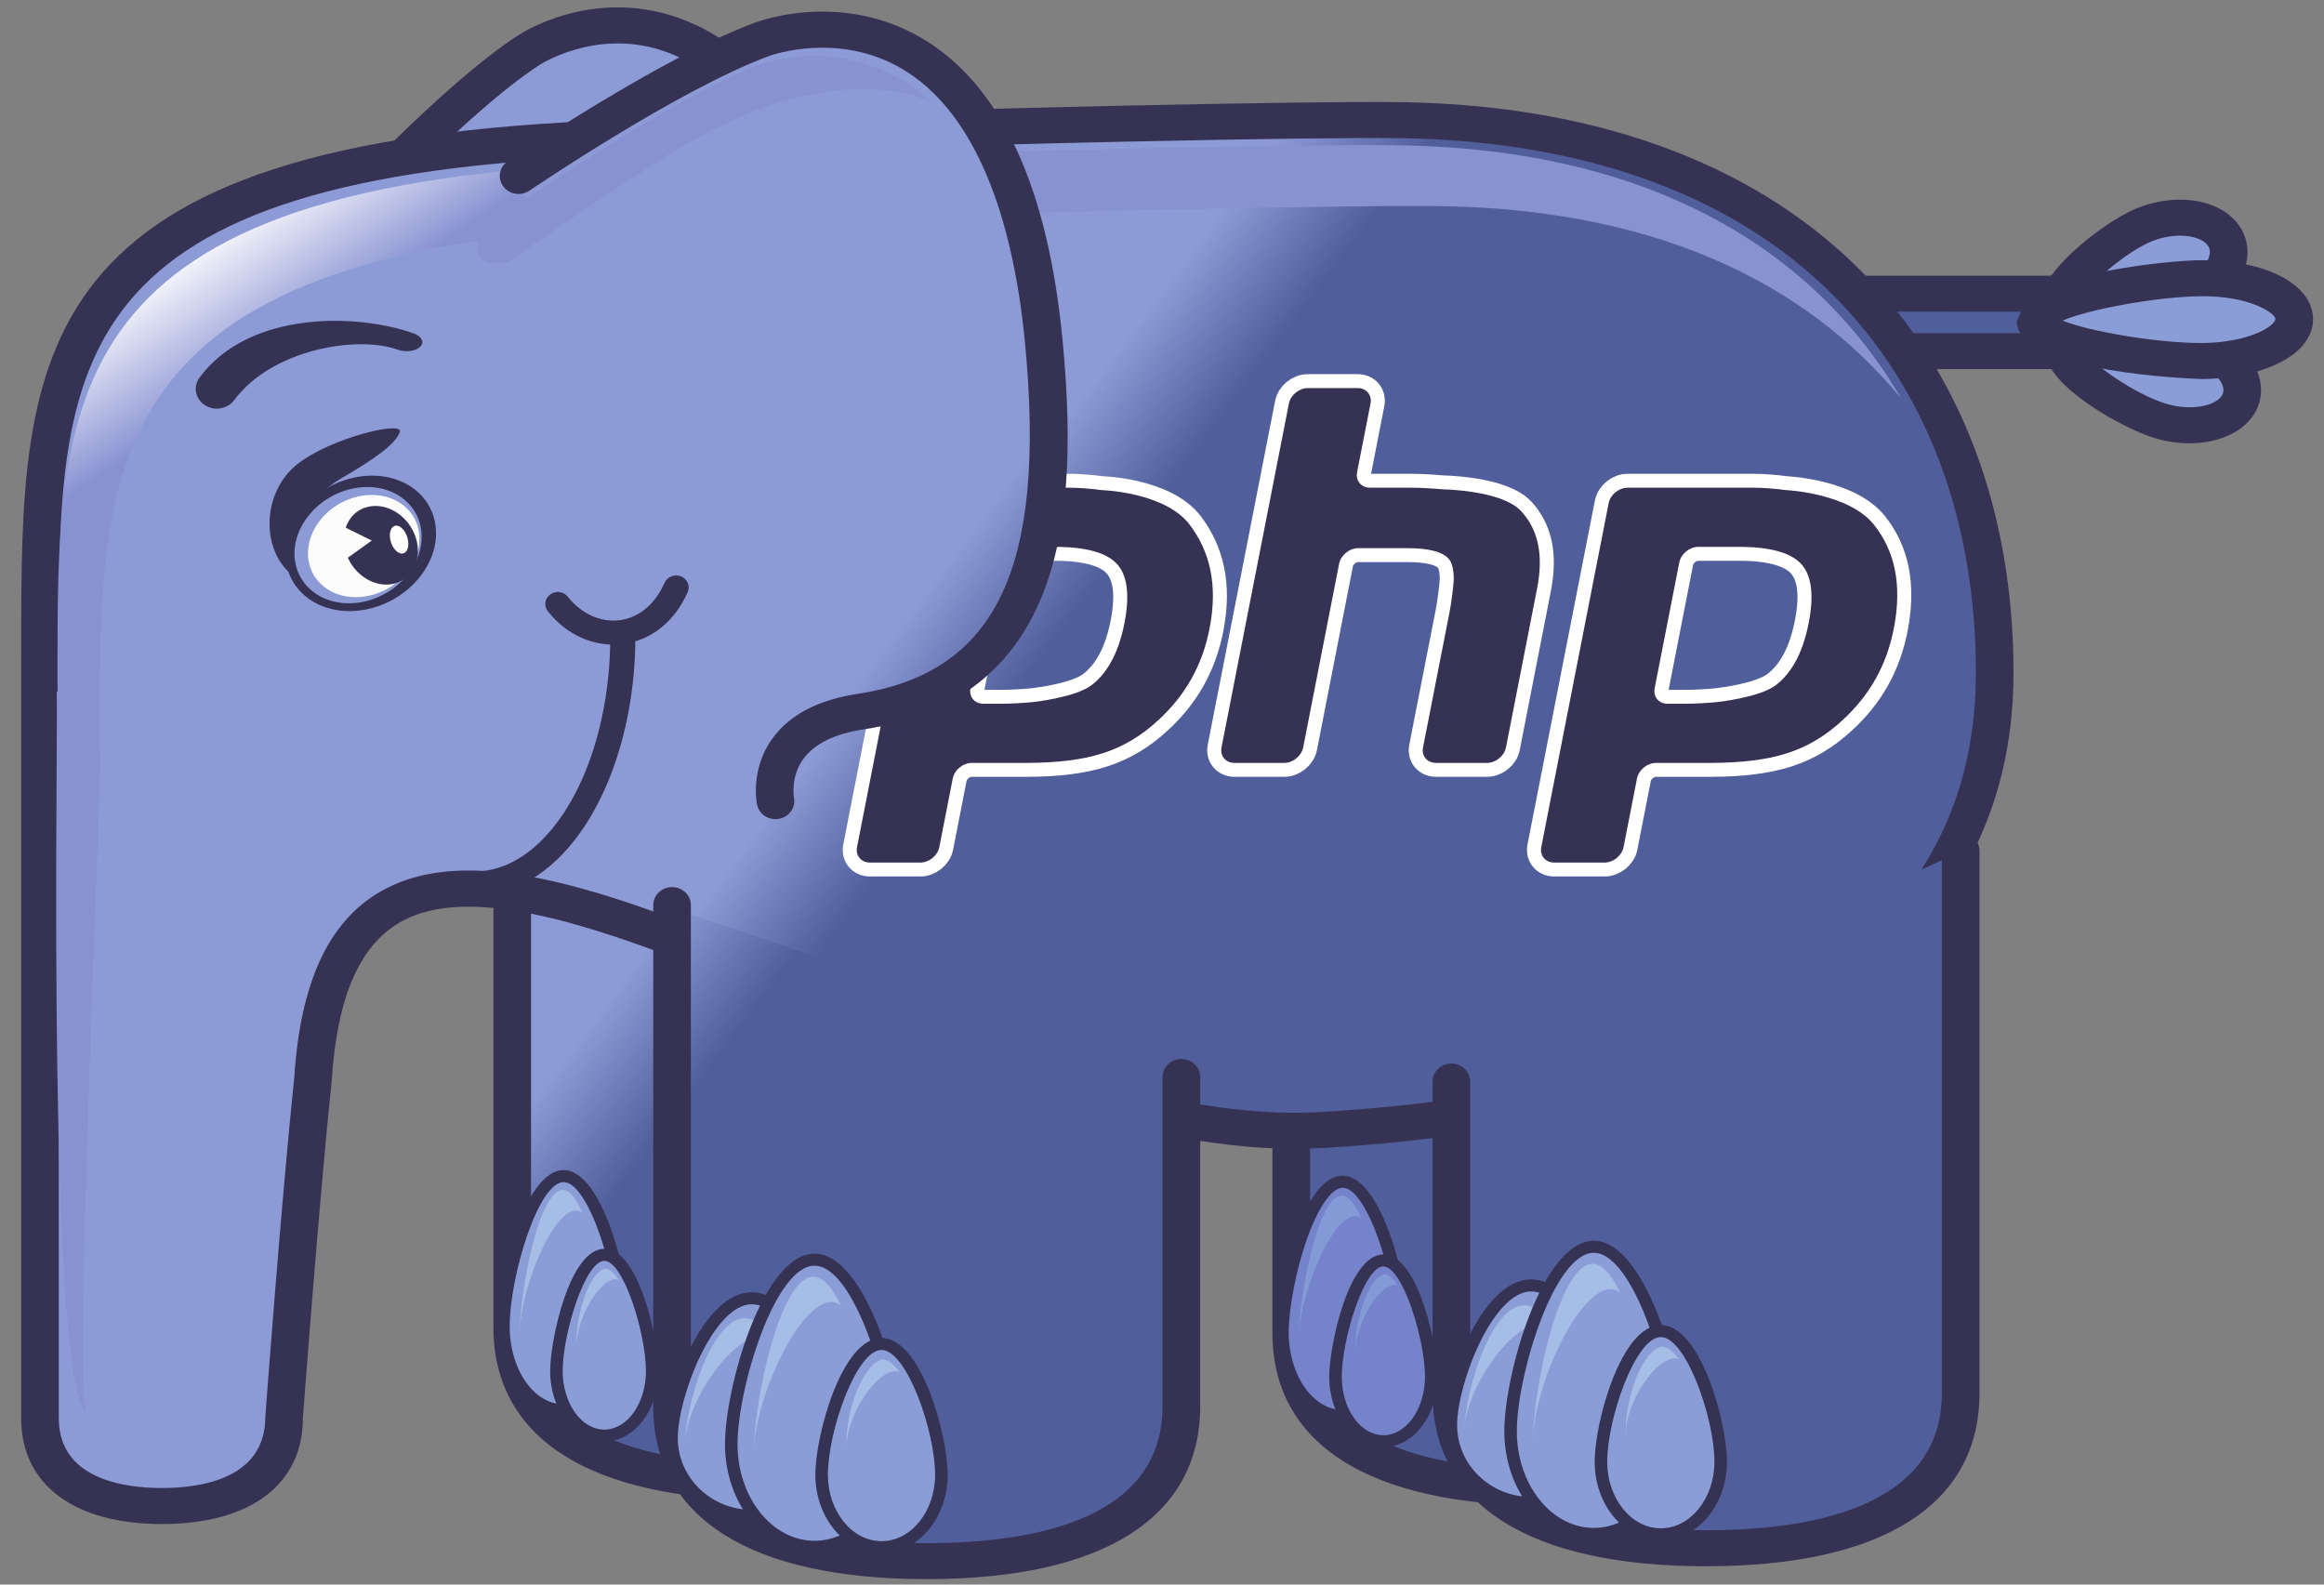 <?xml version="1.0" encoding="utf-8"?>
<!-- Generator: Adobe Illustrator 16.0.0, SVG Export Plug-In . SVG Version: 6.00 Build 0)  -->
<!DOCTYPE svg PUBLIC "-//W3C//DTD SVG 1.1//EN" "http://www.w3.org/Graphics/SVG/1.1/DTD/svg11.dtd">
<svg version="1.1"
	 id="svg2" inkscape:version="0.91 r13725" sodipodi:docname="elephpant2.svg" xmlns:svg="http://www.w3.org/2000/svg" xmlns:sodipodi="http://sodipodi.sourceforge.net/DTD/sodipodi-0.dtd" xmlns:inkscape="http://www.inkscape.org/namespaces/inkscape" xmlns:cc="http://creativecommons.org/ns#" xmlns:dc="http://purl.org/dc/elements/1.1/" xmlns:rdf="http://www.w3.org/1999/02/22-rdf-syntax-ns#"
	 xmlns="http://www.w3.org/2000/svg" xmlns:xlink="http://www.w3.org/1999/xlink" x="0px" y="0px" width="440px" height="300px"
	 viewBox="-45 -30 440 300" enable-background="new -45 -30 440 300" xml:space="preserve">
<rect x="-45" y="-30" width="440" height="300" fill="#808080" stroke="none"/>
<sodipodi:namedview  id="namedview194" inkscape:window-x="-8" inkscape:window-y="-8" inkscape:pageopacity="0" inkscape:window-width="2560" inkscape:window-maximized="1" inkscape:window-height="1017" inkscape:current-layer="svg2" inkscape:pageshadow="2" bordercolor="#666666" gridtolerance="10" showgrid="false" inkscape:zoom="2.0408752" objecttolerance="10" borderopacity="1" inkscape:cx="215.60601" pagecolor="#ffffff" guidetolerance="10" inkscape:cy="130.47839">
	</sodipodi:namedview>
<g id="g4577" transform="matrix(0.996,0,0,0.988,8.1337521e-7,-101.855)">
	<g id="g14" transform="matrix(0.133,0,0,-0.133,0,462.547)">
		<g>
			<defs>
				<path id="SVGID_1_" d="M145.998,2603.043c0,0,158.372,175.296,268.053,247.947c34.953,23.127,294.875,159.901,461.782-310.828
					c91.315-257.729,92.837-449.726-114.725-531.609c-124.287-49.034-79.86-140.843-79.86-140.843"/>
			</defs>
			<clipPath id="SVGID_2_">
				<use xlink:href="#SVGID_1_"  overflow="visible"/>
			</clipPath>
			<g id="g16" clip-path="url(#SVGID_2_)">
				
					<linearGradient id="path28_1_" gradientUnits="userSpaceOnUse" x1="-5891.795" y1="-2013.086" x2="-5890.555" y2="-2013.086" gradientTransform="matrix(115.668 -86.201 -85.5 -114.727 510380.438 -736720.375)">
					<stop  offset="0" style="stop-color:#8C9BD6"/>
					<stop  offset="1" style="stop-color:#505E9B"/>
				</linearGradient>
				<path id="path28" inkscape:connector-curvature="0" fill="url(#path28_1_)" d="M145.998,2603.043
					c0,0,158.372,175.296,268.053,247.947c34.953,23.127,294.875,159.901,461.782-310.828
					c91.315-257.729,92.837-449.726-114.725-531.609c-124.287-49.034-79.86-140.843-79.86-140.843"/>
			</g>
		</g>
	</g>
	<path id="path30" inkscape:connector-curvature="0" fill="#363254" d="M53.184,79.569c-14.836,9.826-35.547,32.673-36.421,33.639
		c-1.294,1.437-1.143,3.62,0.349,4.871c1.487,1.248,3.748,1.103,5.044-0.335c0.21-0.233,20.996-23.161,35.077-32.484
		c0.423-0.285,10.695-6.932,23.207-2.932c13.156,4.208,24.554,18.957,32.951,42.648c13.368,37.721,9.404,57.636-13.261,66.568
		c-6.538,2.586-10.843,6.322-12.79,11.129c-2.571,6.338,0.137,12.065,0.254,12.308c0.826,1.718,2.927,2.448,4.711,1.661
		c1.788-0.78,2.582-2.818,1.785-4.549c-0.014-0.033-1.543-3.429-0.052-6.987c1.225-2.936,4.184-5.354,8.8-7.17
		c34.19-13.492,27.215-47.272,17.319-75.197c-9.281-26.177-21.884-41.973-37.464-46.96C67.119,70.798,54.561,78.66,53.184,79.569"/>
	<g id="g32" transform="matrix(0.133,0,0,-0.133,0,462.547)">
		<g>
			<defs>
				<path id="SVGID_3_" d="M2275.702,2501.531h332.632c27.909,0,50.518-18.509,50.518-41.277l0,0
					c0-22.779-22.608-41.255-50.518-41.255h-261.072L2275.702,2501.531z"/>
			</defs>
			<clipPath id="SVGID_4_">
				<use xlink:href="#SVGID_3_"  overflow="visible"/>
			</clipPath>
			<g id="g34" clip-path="url(#SVGID_4_)">
				
					<linearGradient id="path46_1_" gradientUnits="userSpaceOnUse" x1="-5891.898" y1="-2014.643" x2="-5890.657" y2="-2014.643" gradientTransform="matrix(116.629 -86.918 -86.21 -115.68 515197.906 -742128.25)">
					<stop  offset="0" style="stop-color:#808FD0"/>
					<stop  offset="1" style="stop-color:#505E9B"/>
				</linearGradient>
				<path id="path46" inkscape:connector-curvature="0" fill="url(#path46_1_)" d="M2275.702,2501.531h332.632
					c27.909,0,50.518-18.509,50.518-41.277l0,0c0-22.779-22.608-41.255-50.518-41.255h-261.072L2275.702,2501.531"/>
			</g>
		</g>
	</g>
	<path id="path48" inkscape:connector-curvature="0" fill="#363254" d="M347.777,132.458c1.862,0,3.155,1.085,3.155,2.055
		c0,0.97-1.293,2.053-3.155,2.053c0,0-30.106,0-33.139,0c-0.712-0.816-1.778-2.058-3.558-4.109
		C321.562,132.458,347.777,132.458,347.777,132.458z M295.778,125.561l15.518,17.905h36.481c5.688,0,10.312-4.016,10.312-8.952
		c0-4.939-4.624-8.953-10.312-8.953H295.778"/>
	<path id="path50" inkscape:connector-curvature="0" fill="#8B9DD7" d="M361.501,116.217c6.097-2.906,13.222-2.195,15.932,1.585
		c2.699,3.79-0.056,9.2-6.15,12.118c-6.086,2.901-22.04,6.411-24.747,2.617C343.827,128.756,355.414,119.119,361.501,116.217"/>
	<path id="path52" inkscape:connector-curvature="0" fill="#363254" d="M363.081,119.307L363.081,119.307
		c4.731-2.251,9.923-1.616,11.405,0.455c0.413,0.58,0.508,1.247,0.293,2.043c-0.381,1.439-1.92,3.513-5.088,5.024
		c-5.878,2.801-16.32,4.445-19.544,3.651C351.334,127.808,357.865,121.798,363.081,119.307L363.081,119.307z M359.917,113.126
		L359.917,113.126c-5.099,2.425-15.47,10.159-17.109,16.271l0.786,5.097c4.901,6.881,24.664,0.717,29.271-1.484
		c4.59-2.192,7.811-5.643,8.84-9.472c0.735-2.73,0.262-5.459-1.327-7.69C376.641,110.63,367.659,109.436,359.917,113.126"/>
	<path id="path54" inkscape:connector-curvature="0" fill="#8B9DD7" d="M372.333,138.546c6.538,2.182,10.18,7.236,8.161,11.294
		c-2.034,4.062-8.969,5.57-15.504,3.381c-6.521-2.177-19.64-10.388-17.615-14.44C349.408,134.71,365.811,136.364,372.333,138.546"/>
	<path id="path56" inkscape:connector-curvature="0" fill="#363254" d="M373.509,135.291h-0.007H373.509z M371.16,141.804h0.004
		c3.512,1.178,5.436,3.138,6.058,4.583c0.475,1.104,0.154,1.752,0.045,1.963c-1.075,2.152-6.059,3.301-11.105,1.612
		c-5.765-1.922-13.515-7.341-14.976-9.834C353.894,139.222,364.855,139.692,371.16,141.804L371.16,141.804z M344.153,137.285
		l0.006,5.005c2.516,5.849,14.136,12.348,19.663,14.195c8.314,2.786,17.055,0.525,19.891-5.137c0.604-1.222,0.905-2.533,0.905-3.862
		c0-1.253-0.265-2.519-0.797-3.759c-1.602-3.712-5.361-6.782-10.319-8.435c-4.945-1.658-25.612-5.491-29.347,1.994"/>
	<path id="path58" inkscape:connector-curvature="0" fill="#8B9DD7" d="M373.288,126.042c9.7-0.063,17.6,3.432,17.637,7.816
		c0.05,4.381-7.77,7.981-17.474,8.045c-9.686,0.066-31.635-3.329-31.68-7.706C341.727,129.809,363.602,126.115,373.288,126.042"/>
	<path id="path60" inkscape:connector-curvature="0" fill="#363254" d="M387.35,133.89c0,0.168-0.155,0.493-0.59,0.92
		c-1.753,1.725-6.679,3.599-13.33,3.642c-8.317,0.056-21.474-2.201-26.538-4.295c5.027-2.173,18.118-4.609,26.426-4.665h-0.006
		C382.5,129.432,387.342,132.732,387.35,133.89L387.35,133.89z M373.268,122.59h-0.005c-7.047,0.051-27.974,2.533-33.342,7.794
		l-1.724,3.848c0.1,10.142,34.928,11.123,35.28,11.123c7.807-0.054,14.854-2.238,18.389-5.705c1.752-1.718,2.661-3.728,2.64-5.826
		C394.45,127.24,385.518,122.514,373.268,122.59"/>
	<g id="g62" transform="matrix(0.133,0,0,-0.133,0,462.547)">
		<g>
			<defs>
				<path id="SVGID_5_" d="M1117.466,1680.643v-664.42c0-163.841-162.555-222.548-363.045-222.548l0,0
					c-200.526,0-363.012,58.708-363.012,222.548v672.255"/>
			</defs>
			<clipPath id="SVGID_6_">
				<use xlink:href="#SVGID_5_"  overflow="visible"/>
			</clipPath>
			<g id="g64" clip-path="url(#SVGID_6_)">
				
					<linearGradient id="path76_1_" gradientUnits="userSpaceOnUse" x1="-5891.747" y1="-2011.989" x2="-5890.507" y2="-2011.989" gradientTransform="matrix(115.16 -85.823 -85.125 -114.224 507745.281 -733987.312)">
					<stop  offset="0" style="stop-color:#8C9BD6"/>
					<stop  offset="1" style="stop-color:#505E9B"/>
				</linearGradient>
				<path id="path76" inkscape:connector-curvature="0" fill="url(#path76_1_)" d="M1117.466,1680.643v-664.42
					c0-163.841-162.555-222.548-363.045-222.548l0,0c-200.526,0-363.012,58.708-363.012,222.548v672.255"/>
			</g>
		</g>
	</g>
	<path id="path78" inkscape:connector-curvature="0" fill="#363254" d="M48.613,237.417v89.634
		c0,21.363,18.454,33.123,51.977,33.123c33.522,0,51.982-11.76,51.982-33.123v-88.589c0-1.906-1.602-3.45-3.577-3.45
		c-1.974,0-3.576,1.545-3.576,3.45v88.589c0,21.676-24.376,26.222-44.83,26.222c-20.448,0-44.824-4.545-44.824-26.222v-89.634
		c0-1.903-1.603-3.449-3.578-3.449C50.215,233.967,48.613,235.514,48.613,237.417"/>
	<path id="path80" inkscape:connector-curvature="0" fill="#8B9DD7" d="M73.402,326.946c0,8.836-5.124,16.021-11.445,16.021
		c-6.322,0-11.446-7.185-11.446-16.021c0-8.855,5.124-28.844,11.446-28.844C68.279,298.102,73.402,318.091,73.402,326.946"/>
	<path id="path82" inkscape:connector-curvature="0" fill="#363254" d="M51.704,326.946c0-9.628,5.429-27.695,10.253-27.695
		c4.822,0,10.253,18.067,10.253,27.695c0,8.204-4.597,14.873-10.253,14.873C56.305,341.818,51.704,335.15,51.704,326.946z
		 M49.317,326.946c0,9.467,5.669,17.174,12.641,17.174c6.969,0,12.635-7.707,12.635-17.174c0-8.65-5.034-29.997-12.635-29.997
		C54.358,296.949,49.317,318.296,49.317,326.946"/>
	<path id="path84" inkscape:connector-curvature="0" fill="#A6BDE6" d="M53.594,328.542c0-8.514,6.194-23.839,10.717-23.839
		c0.433,0,0.858,0.217,1.267,0.546c-1.13-2.698-2.425-4.484-3.797-4.484C57.255,300.765,53.594,320.032,53.594,328.542"/>
	<path id="path86" inkscape:connector-curvature="0" fill="#8B9DD7" d="M78.801,335.456c0,6.827-4.074,12.365-9.101,12.365
		c-5.032,0-9.11-5.538-9.11-12.365c0-6.849,4.079-22.271,9.11-22.271C74.727,313.185,78.801,328.607,78.801,335.456"/>
	<path id="path88" inkscape:connector-curvature="0" fill="#363254" d="M61.781,335.456c0-7.159,4.277-21.117,7.919-21.117
		c3.643,0,7.907,13.958,7.907,21.117c0,6.18-3.549,11.214-7.907,11.214C65.33,346.67,61.781,341.637,61.781,335.456z
		 M59.396,335.456c0,7.451,4.623,13.517,10.303,13.517c5.672,0,10.292-6.065,10.292-13.517c0-5.83-3.652-23.422-10.292-23.422
		C63.049,312.035,59.396,329.626,59.396,335.456"/>
	<path id="path90" inkscape:connector-curvature="0" fill="#A6BDE6" d="M64.418,331.389c-0.459-4.866,3.81-12.942,7.135-13.533
		c0.312-0.041,0.632,0.033,0.95,0.167c-0.973-1.399-2.077-2.511-3.022-2.076C66.189,317.519,63.959,326.54,64.418,331.389"/>
	<g id="g92" transform="matrix(0.133,0,0,-0.133,0,462.547)">
		<g>
			<defs>
				<path id="SVGID_7_" d="M2228.132,1672.534v-664.398c0-163.863-162.544-222.548-363.042-222.548l0,0
					c-200.504,0-363.07,58.685-363.07,222.548v672.233"/>
			</defs>
			<clipPath id="SVGID_8_">
				<use xlink:href="#SVGID_7_"  overflow="visible"/>
			</clipPath>
			<g id="g94" clip-path="url(#SVGID_8_)">
				
					<linearGradient id="path106_1_" gradientUnits="userSpaceOnUse" x1="-5891.729" y1="-2012.886" x2="-5890.488" y2="-2012.886" gradientTransform="matrix(115.159 -85.822 -85.124 -114.222 508066.312 -733562.438)">
					<stop  offset="0" style="stop-color:#8C9BD6"/>
					<stop  offset="1" style="stop-color:#505E9B"/>
				</linearGradient>
				<path id="path106" inkscape:connector-curvature="0" fill="url(#path106_1_)" d="M2228.132,1672.534v-664.398
					c0-163.863-162.544-222.548-363.042-222.548l0,0c-200.504,0-363.07,58.685-363.07,222.548v672.233"/>
			</g>
		</g>
	</g>
	<path id="path108" inkscape:connector-curvature="0" fill="#363254" d="M196.693,238.498v89.631
		c0,21.358,18.462,33.124,51.985,33.124c15.086,0,27.187-2.382,35.964-7.078c10.476-5.608,16.017-14.611,16.017-26.046v-88.585
		c0-1.906-1.601-3.45-3.576-3.45c-1.973,0-3.573,1.545-3.573,3.45v88.585c0,9.027-4.039,15.57-12.342,20.016
		c-7.596,4.059-18.828,6.208-32.49,6.208c-20.453,0-44.829-4.553-44.829-26.224v-89.631c0-1.907-1.606-3.453-3.58-3.453
		C198.296,235.045,196.693,236.592,196.693,238.498"/>
	<path id="path110" inkscape:connector-curvature="0" fill="#7483CA" d="M221.488,328.022c0,8.839-5.12,16.033-11.442,16.033
		c-6.33,0-11.45-7.194-11.45-16.033c0-8.848,5.12-28.838,11.45-28.838C216.367,299.184,221.488,319.174,221.488,328.022"/>
	<path id="path112" inkscape:connector-curvature="0" fill="#363254" d="M199.784,328.022c0-4.518,1.359-11.665,3.299-17.376
		c2.158-6.36,4.827-10.312,6.963-10.312c4.822,0,10.253,18.063,10.253,27.688c0,8.209-4.598,14.88-10.253,14.88
		C204.387,342.902,199.784,336.231,199.784,328.022z M200.815,309.931c-2.012,5.913-3.415,13.357-3.415,18.092
		c0,9.472,5.674,17.182,12.646,17.182c6.969,0,12.635-7.71,12.635-17.182c0-8.647-5.035-29.987-12.635-29.987
		C205.752,298.035,202.657,304.499,200.815,309.931"/>
	<path id="path114" inkscape:connector-curvature="0" fill="#839AD6" d="M201.686,329.633c0-8.519,6.191-23.853,10.71-23.853
		c0.436,0,0.861,0.222,1.269,0.546c-1.134-2.692-2.425-4.482-3.795-4.482C205.343,301.844,201.686,321.115,201.686,329.633"/>
	<path id="path116" inkscape:connector-curvature="0" fill="#7483CA" d="M226.891,336.533c0,6.837-4.071,12.363-9.103,12.363
		c-5.03,0-9.107-5.526-9.107-12.363c0-6.846,4.077-22.266,9.107-22.266C222.82,314.266,226.891,329.686,226.891,336.533"/>
	<path id="path118" inkscape:connector-curvature="0" fill="#363254" d="M209.876,336.533c0-7.159,4.268-21.114,7.912-21.114
		c3.636,0,7.908,13.955,7.908,21.114c0,6.182-3.55,11.217-7.908,11.217C213.421,347.749,209.876,342.715,209.876,336.533z
		 M207.491,336.533c0,7.458,4.617,13.517,10.297,13.517c5.675,0,10.293-6.059,10.293-13.517c0-5.829-3.653-23.417-10.293-23.417
		C211.14,313.116,207.491,330.704,207.491,336.533"/>
	<path id="path120" inkscape:connector-curvature="0" fill="#839AD6" d="M212.509,332.468c-0.465-4.86,3.807-12.934,7.133-13.528
		c0.315-0.043,0.634,0.029,0.949,0.165c-0.974-1.399-2.077-2.516-3.021-2.078C214.274,318.599,212.044,327.617,212.509,332.468"/>
	<g id="g122" transform="matrix(0.133,0,0,-0.133,0,462.547)">
		<g>
			<defs>
				<path id="SVGID_9_" d="M812.034,2588.077c141.399-229.905,126.331-424.111-62.068-525.908
					c-112.795-60.987-50.702-141.414-50.702-141.414"/>
			</defs>
			<clipPath id="SVGID_10_">
				<use xlink:href="#SVGID_9_"  overflow="visible"/>
			</clipPath>
			<g id="g124" clip-path="url(#SVGID_10_)">
				
					<linearGradient id="path136_1_" gradientUnits="userSpaceOnUse" x1="-5891.302" y1="-2013.005" x2="-5890.063" y2="-2013.005" gradientTransform="matrix(111.785 -83.308 -82.63 -110.876 493205.438 -711895.25)">
					<stop  offset="0" style="stop-color:#808FD0"/>
					<stop  offset="1" style="stop-color:#505E9B"/>
				</linearGradient>
				<path id="path136" inkscape:connector-curvature="0" fill="url(#path136_1_)" d="M812.034,2588.077
					c141.399-229.905,126.331-424.111-62.068-525.908c-112.795-60.987-50.702-141.414-50.702-141.414"/>
			</g>
		</g>
	</g>
	<path id="path138" inkscape:connector-curvature="0" fill="#080604" d="M106.448,114.502c-1.702,0.973-2.265,3.091-1.252,4.73
		c10.494,17.054,14.25,32.499,10.866,44.656c-2.406,8.643-8.405,15.605-17.811,20.695c-5.946,3.211-9.492,7.262-10.547,12.034
		c-1.435,6.484,2.498,11.674,2.666,11.89c1.173,1.52,3.385,1.827,4.973,0.711c1.584-1.118,1.929-3.271,0.782-4.809
		c-0.018-0.03-2.197-3.014-1.412-6.417c0.63-2.721,2.997-5.206,7.03-7.389c11.159-6.034,18.303-14.414,21.228-24.926
		c3.893-13.996-0.121-31.275-11.626-49.968C110.34,114.069,108.141,113.531,106.448,114.502"/>
	<g id="g140" transform="matrix(0.133,0,0,-0.133,0,462.547)">
		<g>
			<defs>
				<path id="SVGID_11_" d="M1638.023,2751.058c0,0-234.758,2.765-1092.505-25.655c-857.688-28.409-826.037-335.968-827.364-777.654
					V885.369c0-89.863,77.86-126.103,173.933-126.103c96.065,0,174.047,36.24,174.047,126.103c0,0,22.145,303.56,41.272,488.223
					c42.779,670.85,852.601-110.307,1441.287-73.852c534.959,33.156,956.224,217.812,956.224,656.625
					C2504.917,2395.291,2228.831,2751.058,1638.023,2751.058L1638.023,2751.058z"/>
			</defs>
			<clipPath id="SVGID_12_">
				<use xlink:href="#SVGID_11_"  overflow="visible"/>
			</clipPath>
			<g id="g142" clip-path="url(#SVGID_12_)">
				
					<linearGradient id="path154_1_" gradientUnits="userSpaceOnUse" x1="-5891.861" y1="-2012.612" x2="-5890.621" y2="-2012.612" gradientTransform="matrix(116.252 -86.637 -85.932 -115.306 512795.812 -740689.125)">
					<stop  offset="0" style="stop-color:#8C9BD6"/>
					<stop  offset="1" style="stop-color:#505E9B"/>
				</linearGradient>
				<path id="path154" inkscape:connector-curvature="0" fill="url(#path154_1_)" d="M1638.023,2751.058
					c0,0-234.758,2.765-1092.505-25.655c-857.688-28.409-826.037-335.968-827.364-777.654V885.369
					c0-89.863,77.86-126.103,173.933-126.103c96.065,0,174.047,36.24,174.047,126.103c0,0,22.145,303.56,41.272,488.223
					c42.779,670.85,852.601-110.307,1441.287-73.852c534.959,33.156,956.224,217.812,956.224,656.625
					C2504.917,2395.291,2228.831,2751.058,1638.023,2751.058"/>
			</g>
		</g>
	</g>
	<path id="path156" inkscape:connector-curvature="0" fill="#363254" d="M-34.004,344.498v-141.65c0,0.013,0.009-6.241,0.009-6.241
		c0.019-54.474,0.035-90.462,106.851-94c112.883-3.737,145.187-3.423,145.502-3.421h0.045c35.963,0,65.271,10.366,84.748,29.975
		c17.836,17.945,27.262,43.027,27.262,72.538c0,63.153-67.513,80.597-124.149,84.108c-29.807,1.841-64.967-12.896-95.988-25.903
		c-34.774-14.575-64.803-27.164-83.292-16.236c-9.765,5.772-15.074,17.392-16.228,35.523c-2.513,24.256-5.477,64.656-5.505,65.068
		c-0.008,11.867-12.307,13.607-19.638,13.607C-21.712,357.864-34.004,356.125-34.004,344.498z M72.614,95.715
		C-41.112,99.48-41.131,140.217-41.148,196.601l-0.009,6.236v141.66c0,12.688,10.008,20.272,26.769,20.272
		c16.776,0,26.783-7.584,26.783-20.272c0.021-0.166,2.969-40.47,5.486-64.754c1.014-15.852,5.212-25.681,12.838-30.194
		c15.322-9.047,45.131,3.449,76.706,16.684c31.765,13.316,67.764,28.412,99.298,26.459c84.376-5.235,130.844-37.548,130.844-90.994
		c0-31.321-10.117-58.054-29.248-77.316c-20.861-20.995-51.954-32.095-89.915-32.095h0.042
		C218.132,92.284,185.747,91.958,72.614,95.715"/>
	<g id="g158" transform="matrix(0.133,0,0,-0.133,0,462.547)">
		<g>
			<defs>
				<path id="SVGID_13_" d="M-258.448,1918.624c0.912-99.777-13.116-971.219,41.919-1023.545
					c-17.289,38.575,20.542,882.839,20.057,935.899l-0.511,31.048c0,14.788,0,29.357,0,43.856
					c-21.219,7.839-41.809,17.475-61.682,28.501L-258.448,1918.624z"/>
			</defs>
			<clipPath id="SVGID_14_">
				<use xlink:href="#SVGID_13_"  overflow="visible"/>
			</clipPath>
			<g id="g160" clip-path="url(#SVGID_14_)">
				
					<linearGradient id="path172_1_" gradientUnits="userSpaceOnUse" x1="-5892.81" y1="-2016.066" x2="-5891.569" y2="-2016.066" gradientTransform="matrix(76.972 -112.182 -111.269 -76.345 228565.234 -812886.062)">
					<stop  offset="0" style="stop-color:#FAFAFD"/>
					<stop  offset="1" style="stop-color:#8892D2"/>
				</linearGradient>
				<path id="path172" inkscape:connector-curvature="0" fill="url(#path172_1_)" d="M-258.448,1918.624
					c0.912-99.777-13.116-971.219,41.919-1023.545c-17.289,38.575,20.542,882.839,20.057,935.899l-0.511,31.048
					c0,14.788,0,29.357,0,43.856c-21.219,7.839-41.809,17.475-61.682,28.501L-258.448,1918.624"/>
			</g>
		</g>
	</g>
	<g id="g174" transform="matrix(0.133,0,0,-0.133,0,462.547)">
		<g>
			<defs>
				<path id="SVGID_15_" d="M1637.685,2721.83c0,0-229.656,2.706-1068.879-25.099c-839.193-27.797-826.316-336.999-826.316-752.696
					l0.176-15.381c19.421-11.022,39.556-20.659,60.212-28.509c0.195,393.412,16.917,682.077,826.349,708.881
					c839.193,27.805,1068.93,25.103,1068.93,25.103c320.927,0,541.886-108.354,679.447-277.397
					C2250.954,2575.49,2011.151,2721.83,1637.685,2721.83L1637.685,2721.83z"/>
			</defs>
			<clipPath id="SVGID_16_">
				<use xlink:href="#SVGID_15_"  overflow="visible"/>
			</clipPath>
			<g id="g176" clip-path="url(#SVGID_16_)">
				
					<linearGradient id="path188_1_" gradientUnits="userSpaceOnUse" x1="-5894.776" y1="-2017.571" x2="-5893.536" y2="-2017.571" gradientTransform="matrix(89.689 -130.718 -129.654 -88.96 267609.062 -947068.875)">
					<stop  offset="0" style="stop-color:#FAFAFD"/>
					<stop  offset="1" style="stop-color:#8892D2"/>
				</linearGradient>
				<path id="path188" inkscape:connector-curvature="0" fill="url(#path188_1_)" d="M1637.685,2721.83
					c0,0-229.656,2.706-1068.879-25.099c-839.193-27.797-826.316-336.999-826.316-752.696l0.176-15.381
					c19.421-11.022,39.556-20.659,60.212-28.509c0.195,393.412,16.917,682.077,826.349,708.881
					c839.193,27.805,1068.93,25.103,1068.93,25.103c320.927,0,541.886-108.354,679.447-277.397
					C2250.954,2575.49,2011.151,2721.83,1637.685,2721.83"/>
			</g>
		</g>
	</g>
	<g id="g190" transform="matrix(0.133,0,0,-0.133,0,462.547)">
		<g>
			<defs>
				<path id="SVGID_17_" d="M1345.402,1375.823v-473.16c0-163.826-162.606-222.667-363.1-222.667l0,0
					c-200.508,0-363.023,58.841-363.023,222.667v720.185"/>
			</defs>
			<clipPath id="SVGID_18_">
				<use xlink:href="#SVGID_17_"  overflow="visible"/>
			</clipPath>
			<g id="g192" clip-path="url(#SVGID_18_)">
				
					<linearGradient id="path204_1_" gradientUnits="userSpaceOnUse" x1="-5891.732" y1="-2011.945" x2="-5890.492" y2="-2011.945" gradientTransform="matrix(115.1 -85.778 -85.08 -114.164 507466.469 -733625.625)">
					<stop  offset="0" style="stop-color:#8C9BD6"/>
					<stop  offset="1" style="stop-color:#505E9B"/>
				</linearGradient>
				<path id="path204" inkscape:connector-curvature="0" fill="url(#path204_1_)" d="M1345.402,1375.823v-473.16
					c0-163.826-162.606-222.667-363.1-222.667l0,0c-200.508,0-363.023,58.841-363.023,222.667v720.185"/>
			</g>
		</g>
	</g>
	<path id="path206" inkscape:connector-curvature="0" fill="#363254" d="M78.995,246.168v96.024
		c0,21.369,18.464,33.136,51.979,33.136c33.523,0,51.99-11.767,51.99-33.136v-63.088c0-1.905-1.605-3.45-3.577-3.45
		c-1.973,0-3.577,1.546-3.577,3.45v63.088c0,21.687-24.379,26.238-44.836,26.238c-20.447,0-44.826-4.55-44.826-26.238v-96.024
		c0-1.906-1.602-3.448-3.577-3.448C80.596,242.719,78.995,244.262,78.995,246.168"/>
	<path id="path208" inkscape:connector-curvature="0" fill="#8B9DD7" d="M113.021,348.31c0,8.218-6.835,14.881-15.275,14.881
		c-8.439,0-15.276-6.663-15.276-14.881c0-8.227,6.837-26.795,15.276-26.795C106.186,321.515,113.021,340.083,113.021,348.31"/>
	<path id="path210" inkscape:connector-curvature="0" fill="#363254" d="M83.662,348.31c0-8.01,6.81-25.651,14.083-25.651
		c7.275,0,14.085,17.642,14.085,25.651c0,7.577-6.314,13.735-14.085,13.735C89.985,362.045,83.662,355.886,83.662,348.31z
		 M81.276,348.31c0,8.839,7.388,16.033,16.47,16.033c9.083,0,16.47-7.194,16.47-16.033c0-8.335-6.95-27.954-16.47-27.954
		C88.235,320.356,81.276,339.975,81.276,348.31"/>
	<path id="path212" inkscape:connector-curvature="0" fill="#A6BDE6" d="M85.078,349.295c0-7.357,8.553-20.58,14.81-20.58
		c0.595,0,1.175,0.19,1.752,0.476c-1.576-2.324-3.356-3.872-5.246-3.872C90.136,325.319,85.078,341.946,85.078,349.295"/>
	<path id="path214" inkscape:connector-curvature="0" fill="#8B9DD7" d="M125.465,349.476c0,10.836-7.079,19.656-15.813,19.656
		c-8.747,0-15.827-8.82-15.827-19.656c0-10.853,7.08-35.362,15.827-35.362C118.387,314.114,125.465,338.623,125.465,349.476"/>
	<path id="path216" inkscape:connector-curvature="0" fill="#363254" d="M95.016,349.476c0-10.689,7.08-34.214,14.636-34.214
		c7.554,0,14.623,23.526,14.623,34.214c0,10.201-6.558,18.503-14.623,18.503C101.585,367.979,95.016,359.677,95.016,349.476z
		 M92.633,349.476c0,11.471,7.636,20.807,17.02,20.807c9.379,0,17.007-9.336,17.007-20.807c0-10.895-7.182-36.509-17.007-36.509
		C99.823,312.967,92.633,338.582,92.633,349.476"/>
	<path id="path218" inkscape:connector-curvature="0" fill="#A6BDE6" d="M98.091,351.44c0-10.449,8.561-29.231,14.812-29.231
		c0.595,0,1.182,0.272,1.751,0.672c-1.567-3.317-3.356-5.504-5.245-5.504C103.149,317.377,98.091,341.006,98.091,351.44"/>
	<path id="path220" inkscape:connector-curvature="0" fill="#8B9DD7" d="M133.767,355.311c0,7.673-5.096,13.892-11.384,13.892
		c-6.286,0-11.383-6.219-11.383-13.892c0-7.71,5.097-25.049,11.383-25.049C128.672,330.263,133.767,347.601,133.767,355.311"/>
	<path id="path222" inkscape:connector-curvature="0" fill="#363254" d="M112.193,355.311c0-8.31,5.405-23.901,10.19-23.901
		c4.797,0,10.192,15.591,10.192,23.901c0,7.032-4.568,12.74-10.192,12.74C116.766,368.051,112.193,362.343,112.193,355.311z
		 M109.808,355.311c0,8.296,5.646,15.04,12.575,15.04c6.942,0,12.575-6.743,12.575-15.04c0-7.552-5.01-26.199-12.575-26.199
		C114.822,329.112,109.808,347.759,109.808,355.311"/>
	<path id="path224" inkscape:connector-curvature="0" fill="#A6BDE6" d="M115.789,350.729c-0.577-5.479,4.759-14.562,8.915-15.217
		c0.392-0.063,0.79,0.029,1.192,0.18c-1.22-1.578-2.599-2.832-3.781-2.332C117.997,335.128,115.212,345.269,115.789,350.729"/>
	<g id="g226" transform="matrix(0.133,0,0,-0.133,0,462.547)">
		<g>
			<defs>
				<path id="SVGID_19_" d="M2456.428,1700.968V921.164c0-163.818-162.589-222.63-363.085-222.63l0,0
					c-200.534,0-363.004,58.812-363.004,222.63v448.039"/>
			</defs>
			<clipPath id="SVGID_20_">
				<use xlink:href="#SVGID_19_"  overflow="visible"/>
			</clipPath>
			<g id="g228" clip-path="url(#SVGID_20_)">
				
					<linearGradient id="path240_1_" gradientUnits="userSpaceOnUse" x1="-5891.769" y1="-2013.042" x2="-5890.529" y2="-2013.042" gradientTransform="matrix(115.501 -86.076 -85.376 -114.561 509626.094 -735671.875)">
					<stop  offset="0" style="stop-color:#8C9BD6"/>
					<stop  offset="1" style="stop-color:#505E9B"/>
				</linearGradient>
				<path id="path240" inkscape:connector-curvature="0" fill="url(#path240_1_)" d="M2456.428,1700.968V921.164
					c0-163.818-162.589-222.63-363.085-222.63l0,0c-200.534,0-363.004,58.812-363.004,222.63v448.039"/>
			</g>
		</g>
	</g>
	<path id="path242" inkscape:connector-curvature="0" fill="#363254" d="M323.941,235.751v103.974
		c0,21.683-24.38,26.234-44.829,26.234c-20.443,0-44.822-4.55-44.822-26.234v-59.738c0-1.906-1.603-3.453-3.578-3.453
		c-1.974,0-3.576,1.548-3.576,3.453v59.738c0,21.367,18.46,33.137,51.977,33.137c33.522,0,51.984-11.77,51.984-33.137V235.751
		c0-1.907-1.599-3.448-3.573-3.448C325.546,232.303,323.941,233.845,323.941,235.751"/>
	<path id="path244" inkscape:connector-curvature="0" fill="#8B9DD7" d="M261.161,345.843c0,8.211-6.838,14.876-15.277,14.876
		s-15.276-6.664-15.276-14.876c0-8.228,6.837-26.802,15.276-26.802S261.161,337.615,261.161,345.843"/>
	<path id="path246" inkscape:connector-curvature="0" fill="#363254" d="M231.802,345.843c0-8.014,6.807-25.648,14.082-25.648
		c7.279,0,14.086,17.634,14.086,25.648c0,7.568-6.32,13.73-14.086,13.73C238.121,359.573,231.802,353.411,231.802,345.843z
		 M229.416,345.843c0,8.839,7.388,16.031,16.468,16.031s16.47-7.192,16.47-16.031c0-8.337-6.953-27.95-16.47-27.95
		C236.37,317.893,229.416,337.506,229.416,345.843"/>
	<path id="path248" inkscape:connector-curvature="0" fill="#A6BDE6" d="M233.217,346.821c0-7.356,8.551-20.574,14.81-20.574
		c0.597,0,1.173,0.186,1.752,0.471c-1.573-2.324-3.352-3.871-5.244-3.871C238.277,322.847,233.217,339.477,233.217,346.821"/>
	<path id="path250" inkscape:connector-curvature="0" fill="#8B9DD7" d="M273.606,347.001c0,10.845-7.078,19.661-15.818,19.661
		c-8.748,0-15.826-8.816-15.826-19.661c0-10.851,7.078-35.353,15.826-35.353C266.529,311.648,273.606,336.15,273.606,347.001"/>
	<path id="path252" inkscape:connector-curvature="0" fill="#363254" d="M243.154,347.001c0-10.689,7.075-34.207,14.634-34.207
		s14.626,23.518,14.626,34.207c0,10.204-6.562,18.512-14.626,18.512C249.718,365.513,243.154,357.205,243.154,347.001z
		 M240.77,347.001c0,11.474,7.636,20.809,17.018,20.809c9.38,0,17.009-9.335,17.009-20.809c0-10.889-7.18-36.507-17.009-36.507
		C247.955,310.494,240.77,336.113,240.77,347.001"/>
	<path id="path254" inkscape:connector-curvature="0" fill="#A6BDE6" d="M246.23,348.973c0-10.449,8.562-29.23,14.809-29.23
		c0.598,0,1.183,0.269,1.754,0.665c-1.565-3.316-3.354-5.497-5.247-5.497C251.289,314.911,246.23,338.531,246.23,348.973"/>
	<path id="path256" inkscape:connector-curvature="0" fill="#8B9DD7" d="M281.904,352.838c0,7.678-5.094,13.895-11.379,13.895
		c-6.285,0-11.384-6.217-11.384-13.895c0-7.705,5.1-25.049,11.384-25.049C276.81,327.79,281.904,345.133,281.904,352.838"/>
	<path id="path258" inkscape:connector-curvature="0" fill="#363254" d="M260.333,352.838c0-8.306,5.399-23.894,10.191-23.894
		c4.791,0,10.192,15.588,10.192,23.894c0,7.029-4.577,12.746-10.192,12.746C264.906,365.584,260.333,359.868,260.333,352.838z
		 M257.947,352.838c0,8.299,5.642,15.043,12.577,15.043c6.934,0,12.571-6.742,12.571-15.043c0-7.551-5.008-26.198-12.571-26.198
		C262.957,326.64,257.947,345.288,257.947,352.838"/>
	<path id="path260" inkscape:connector-curvature="0" fill="#A6BDE6" d="M263.928,348.261c-0.573-5.481,4.759-14.561,8.917-15.219
		c0.39-0.062,0.79,0.025,1.191,0.179c-1.224-1.581-2.598-2.825-3.781-2.337C266.134,332.655,263.354,342.8,263.928,348.261"/>
	<path id="path262" inkscape:connector-curvature="0" fill="#363254" d="M-7.253,145.08c-1.263,1.716-0.818,4.075,1.003,5.276
		c1.813,1.199,4.314,0.77,5.576-0.941c7.193-9.773,23.37-12.466,31.061-9.69c1.533,0.555,3.47,0.314,4.316-0.551
		c0.846-0.853,0.293-2.001-1.244-2.554C22.929,132.814,2.269,132.125-7.253,145.08"/>
	<path id="path264" inkscape:connector-curvature="0" fill="#363254" d="M23.921,188.039c-6.643,1.4-12.499-2.317-13.075-8.298
		c-0.574-5.992,4.35-11.978,10.994-13.392c6.649-1.405,12.505,2.302,13.085,8.296C35.495,180.635,30.573,186.62,23.921,188.039z
		 M37.657,173.846c-0.666-6.98-7.583-11.275-15.464-9.618c-7.872,1.667-13.72,8.657-13.059,15.628
		c0.663,6.967,7.581,11.273,15.454,9.622C32.469,187.807,38.319,180.818,37.657,173.846"/>
	<path id="path266" inkscape:connector-curvature="0" fill="#FCFCFC" d="M34.504,175.128c0.505,5.267-3.802,10.54-9.619,11.771
		c-5.84,1.243-10.961-2.034-11.482-7.299c-0.5-5.267,3.807-10.536,9.627-11.767C28.865,166.592,34,169.856,34.504,175.128"/>
	<path id="path268" inkscape:connector-curvature="0" fill="#363254" d="M33.652,175.18c-1.575-4.012-5.758-6.338-9.306-5.22
		c-1.901,0.589-3.204,2.059-3.811,3.895l4.959,2.454l-4.555,3.289c1.688,3.784,5.681,5.956,9.127,4.878
		C33.627,183.343,35.226,179.192,33.652,175.18"/>
	<path id="path270" inkscape:connector-curvature="0" fill="#FFFFFF" d="M30.001,173.461c0.882-0.128,1.921,0.941,2.299,2.424
		c0.381,1.464-0.029,2.766-0.931,2.906c-0.893,0.135-1.93-0.942-2.312-2.419C28.687,174.908,29.105,173.608,30.001,173.461"/>
	<path id="path272" inkscape:connector-curvature="0" fill="#363254" d="M15.576,167.413c-6.218,4.798-8.183,11.767-3.982,15.717
		c-0.364-0.156,0.429,0.86,0.094,0.67c-6.615-3.666-7.719-14.555-1.63-20.962c5.226-5.506,20.912-9.588,20.795-7.464
		c-0.647,2.435-5.239,5.527-10.94,8.887C18.075,165.304,16.752,166.507,15.576,167.413"/>
	<path id="path274" inkscape:connector-curvature="0" fill="#363254" d="M117.734,235.041c-0.321,1.634,0.784,2.974,2.451,2.974
		h9.579c1.67,0,3.291-1.34,3.614-2.974l2.551-13.147c0.321-1.637,1.939-2.975,3.611-2.975h10.367c5.912,0,10.776-0.621,14.589-1.866
		c3.824-1.237,7.288-3.325,10.419-6.249c2.614-2.407,4.742-5.064,6.362-7.975c1.62-2.902,2.778-6.109,3.456-9.618
		c1.656-8.512,0.027-14.843-3.74-19.902c-4.73-6.332-16.802-6.668-16.802-6.668c-1.649-0.247-4.361-0.46-6.029-0.46h-24.018
		c-1.667,0-3.288,1.343-3.611,2.982L117.734,235.041z M155.265,177.519c5.947,0,9.904,1.099,11.886,3.293
		c1.977,2.194,2.451,5.964,1.417,11.299c-1.085,5.56-3.168,9.533-6.253,11.909c-3.086,2.374-11.075,3.234-11.075,3.234
		c-1.66,0.182-4.383,0.329-6.047,0.329h-3.449c-1.667,0-2.776-1.341-2.455-2.975l4.686-24.11c0.318-1.637,1.942-2.978,3.608-2.978
		H155.265"/>
	<path id="path276" inkscape:connector-curvature="0" fill="none" stroke="#FFFFFF" stroke-width="5.333" d="M117.734,235.041
		c-0.321,1.634,0.784,2.974,2.451,2.974h9.579c1.67,0,3.291-1.34,3.614-2.974l2.551-13.147c0.321-1.637,1.939-2.975,3.611-2.975
		h10.367c5.912,0,10.776-0.621,14.589-1.866c3.824-1.237,7.288-3.325,10.419-6.249c2.614-2.407,4.742-5.064,6.362-7.975
		c1.62-2.902,2.778-6.109,3.456-9.618c1.656-8.512,0.027-14.843-3.74-19.902c-4.73-6.332-16.802-6.668-16.802-6.668
		c-1.649-0.247-4.361-0.46-6.029-0.46h-24.018c-1.667,0-3.288,1.343-3.611,2.982L117.734,235.041z M155.265,177.519
		c5.947,0,9.904,1.099,11.886,3.293c1.977,2.194,2.451,5.964,1.417,11.299c-1.085,5.56-3.168,9.533-6.253,11.909
		c-3.086,2.374-11.075,3.234-11.075,3.234c-1.66,0.182-4.383,0.329-6.047,0.329h-3.449c-1.667,0-2.776-1.341-2.455-2.975
		l4.686-24.11c0.318-1.637,1.942-2.978,3.608-2.978H155.265z"/>
	<path id="path278" inkscape:connector-curvature="0" fill="#363254" d="M199.824,150.063c0.317-1.633,1.938-2.972,3.605-2.972h9.46
		c1.669,0,2.77,1.34,2.451,2.972l-2.553,13.147c-0.319,1.639,0.792,2.971,2.455,2.971H223c1.668,0,4.39,0.144,6.047,0.314
		c0,0,11.316,0.132,14.986,4.243c2.992,3.347,4.293,7.955,2.971,14.753l-5.913,30.453c-0.316,1.637-1.943,2.974-3.61,2.974h-9.701
		c-1.668,0-2.774-1.338-2.456-2.974l5.021-25.834c0.319-1.635,0.675-4.335,0.8-6.001c0,0,0.223-3.057-1-4.368
		c-1.218-1.316-3.817-1.97-7.788-1.97h-9.371c-1.67,0-3.288,1.336-3.612,2.972l-6.833,35.202c-0.32,1.637-1.94,2.974-3.609,2.974
		h-9.461c-1.667,0-2.77-1.338-2.454-2.974L199.824,150.063"/>
	<path id="path280" inkscape:connector-curvature="0" fill="none" stroke="#FFFFFF" stroke-width="5.333" d="M199.824,150.063
		c0.317-1.633,1.938-2.972,3.605-2.972h9.46c1.669,0,2.77,1.34,2.451,2.972l-2.553,13.147c-0.319,1.639,0.792,2.971,2.455,2.971H223
		c1.668,0,4.39,0.144,6.047,0.314c0,0,11.316,0.132,14.986,4.243c2.992,3.347,4.293,7.955,2.971,14.753l-5.913,30.453
		c-0.316,1.637-1.943,2.974-3.61,2.974h-9.701c-1.668,0-2.774-1.338-2.456-2.974l5.021-25.834c0.319-1.635,0.675-4.335,0.8-6.001
		c0,0,0.223-3.057-1-4.368c-1.218-1.316-3.817-1.97-7.788-1.97h-9.371c-1.67,0-3.288,1.336-3.612,2.972l-6.833,35.202
		c-0.32,1.637-1.94,2.974-3.609,2.974h-9.461c-1.667,0-2.77-1.338-2.454-2.974L199.824,150.063z"/>
	<path id="path282" inkscape:connector-curvature="0" fill="#363254" d="M247.801,235.041c-0.321,1.634,0.784,2.974,2.455,2.974
		h9.578c1.663,0,3.295-1.34,3.61-2.974l2.553-13.147c0.319-1.637,1.944-2.975,3.608-2.975h10.371c5.911,0,10.773-0.621,14.597-1.866
		c3.811-1.237,7.283-3.325,10.407-6.249c2.624-2.407,4.74-5.064,6.367-7.975c1.62-2.902,2.773-6.109,3.456-9.618
		c1.656-8.512,0.157-14.941-3.742-19.902c-4.842-6.157-16.804-6.668-16.804-6.668c-1.651-0.247-4.362-0.46-6.03-0.46h-24.017
		c-1.666,0-3.292,1.343-3.607,2.982L247.801,235.041z M285.337,177.519c5.94,0,9.9,1.099,11.885,3.293
		c1.971,2.194,2.447,5.964,1.41,11.299c-1.084,5.56-3.158,9.533-6.248,11.909c-3.09,2.374-11.08,3.234-11.08,3.234
		c-1.653,0.182-4.373,0.329-6.047,0.329h-3.451c-1.669,0-2.767-1.341-2.453-2.975l4.683-24.11c0.323-1.637,1.944-2.978,3.611-2.978
		H285.337"/>
	<path id="path284" inkscape:connector-curvature="0" fill="none" stroke="#FFFFFF" stroke-width="5.333" d="M247.801,235.041
		c-0.321,1.634,0.784,2.974,2.455,2.974h9.578c1.663,0,3.295-1.34,3.61-2.974l2.553-13.147c0.319-1.637,1.944-2.975,3.608-2.975
		h10.371c5.911,0,10.773-0.621,14.597-1.866c3.811-1.237,7.283-3.325,10.407-6.249c2.624-2.407,4.74-5.064,6.367-7.975
		c1.62-2.902,2.773-6.109,3.456-9.618c1.656-8.512,0.157-14.941-3.742-19.902c-4.842-6.157-16.804-6.668-16.804-6.668
		c-1.651-0.247-4.362-0.46-6.03-0.46h-24.017c-1.666,0-3.292,1.343-3.607,2.982L247.801,235.041z M285.337,177.519
		c5.94,0,9.9,1.099,11.885,3.293c1.971,2.194,2.447,5.964,1.41,11.299c-1.084,5.56-3.158,9.533-6.248,11.909
		c-3.09,2.374-11.08,3.234-11.08,3.234c-1.653,0.182-4.373,0.329-6.047,0.329h-3.451c-1.669,0-2.767-1.341-2.453-2.975l4.683-24.11
		c0.323-1.637,1.944-2.978,3.611-2.978H285.337z"/>
	<path id="path286" inkscape:connector-curvature="0" fill="#363254" d="M117.734,235.041c-0.321,1.634,0.784,2.974,2.451,2.974
		h9.579c1.67,0,3.291-1.34,3.614-2.974l2.551-13.147c0.321-1.637,1.939-2.975,3.611-2.975h10.367c5.912,0,10.776-0.621,14.589-1.866
		c3.824-1.237,7.288-3.325,10.419-6.249c2.614-2.407,4.742-5.064,6.362-7.975c1.62-2.902,2.778-6.109,3.456-9.618
		c1.656-8.512,0.027-14.843-3.74-19.902c-4.73-6.332-16.802-6.668-16.802-6.668c-1.649-0.247-4.361-0.46-6.029-0.46h-24.018
		c-1.667,0-3.288,1.343-3.611,2.982L117.734,235.041z M155.265,177.519c5.947,0,9.904,1.099,11.886,3.293
		c1.977,2.194,2.451,5.964,1.417,11.299c-1.085,5.56-3.168,9.533-6.253,11.909c-3.086,2.374-11.075,3.234-11.075,3.234
		c-1.66,0.182-4.383,0.329-6.047,0.329h-3.449c-1.667,0-2.776-1.341-2.455-2.975l4.686-24.11c0.318-1.637,1.942-2.978,3.608-2.978
		H155.265"/>
	<path id="path288" inkscape:connector-curvature="0" fill="#363254" d="M199.824,150.063c0.317-1.633,1.938-2.972,3.605-2.972h9.46
		c1.669,0,2.77,1.34,2.451,2.972l-2.553,13.147c-0.319,1.639,0.792,2.971,2.455,2.971H223c1.668,0,4.39,0.144,6.047,0.314
		c0,0,11.316,0.132,14.986,4.243c2.992,3.347,4.293,7.955,2.971,14.753l-5.913,30.453c-0.316,1.637-1.943,2.974-3.61,2.974h-9.701
		c-1.668,0-2.774-1.338-2.456-2.974l5.021-25.834c0.319-1.635,0.675-4.335,0.8-6.001c0,0,0.223-3.057-1-4.368
		c-1.218-1.316-3.817-1.97-7.788-1.97h-9.371c-1.67,0-3.288,1.336-3.612,2.972l-6.833,35.202c-0.32,1.637-1.94,2.974-3.609,2.974
		h-9.461c-1.667,0-2.77-1.338-2.454-2.974L199.824,150.063"/>
	<path id="path290" inkscape:connector-curvature="0" fill="#363254" d="M247.801,235.041c-0.321,1.634,0.784,2.974,2.455,2.974
		h9.578c1.663,0,3.295-1.34,3.61-2.974l2.553-13.147c0.319-1.637,1.944-2.975,3.608-2.975h10.371c5.911,0,10.773-0.621,14.597-1.866
		c3.811-1.237,7.283-3.325,10.407-6.249c2.624-2.407,4.74-5.064,6.367-7.975c1.62-2.902,2.773-6.109,3.456-9.618
		c1.656-8.512,0.157-14.941-3.742-19.902c-4.842-6.157-16.804-6.668-16.804-6.668c-1.651-0.247-4.362-0.46-6.03-0.46h-24.017
		c-1.666,0-3.292,1.343-3.607,2.982L247.801,235.041z M285.337,177.519c5.94,0,9.9,1.099,11.885,3.293
		c1.971,2.194,2.447,5.964,1.41,11.299c-1.084,5.56-3.158,9.533-6.248,11.909c-3.09,2.374-11.08,3.234-11.08,3.234
		c-1.653,0.182-4.373,0.329-6.047,0.329h-3.451c-1.669,0-2.767-1.341-2.453-2.975l4.683-24.11c0.323-1.637,1.944-2.978,3.611-2.978
		H285.337"/>
	<g id="g292" transform="matrix(0.133,0,0,-0.133,0,462.547)">
		<g>
			<defs>
				<path id="SVGID_21_" d="M400.45,2670.746c0,0,212.698,146.236,347.042,196.356c42.816,15.978,351.751,97.598,401.843-435.853
					c27.373-292.079-21.928-493.823-261.433-530.36c-143.329-21.904-121.144-128.731-121.144-128.731"/>
			</defs>
			<clipPath id="SVGID_22_">
				<use xlink:href="#SVGID_21_"  overflow="visible"/>
			</clipPath>
			<g id="g294" clip-path="url(#SVGID_22_)">
				
					<linearGradient id="path306_1_" gradientUnits="userSpaceOnUse" x1="-5891.747" y1="-2013.176" x2="-5890.507" y2="-2013.176" gradientTransform="matrix(115.323 -85.944 -85.245 -114.385 508894.625 -734469.562)">
					<stop  offset="0" style="stop-color:#8C9BD6"/>
					<stop  offset="1" style="stop-color:#505E9B"/>
				</linearGradient>
				<path id="path306" inkscape:connector-curvature="0" fill="url(#path306_1_)" d="M400.45,2670.746
					c0,0,212.698,146.236,347.042,196.356c42.816,15.978,351.751,97.598,401.843-435.853
					c27.373-292.079-21.928-493.823-261.433-530.36c-143.329-21.904-121.144-128.731-121.144-128.731"/>
			</g>
		</g>
	</g>
	<path id="path308" inkscape:connector-curvature="0" fill="#363254" d="M98.371,77.05c-18.122,6.764-45.879,25.78-47.056,26.588
		c-1.604,1.105-1.981,3.262-0.832,4.81c1.145,1.551,3.381,1.911,4.987,0.805c0.28-0.187,28.201-19.319,45.479-25.771
		c0.541-0.198,13.257-4.8,25.461,2.508c12.706,7.614,20.752,25.833,23.277,52.702c4.023,42.941-5.505,62.972-31.857,66.999
		c-7.471,1.137-12.91,4.003-16.17,8.529c-4.281,5.923-2.99,12.444-2.931,12.719c0.389,1.854,2.251,3.049,4.177,2.693
		c1.93-0.353,3.196-2.16,2.842-4.024c-0.008-0.033-0.72-4.048,1.835-7.519c2.116-2.876,5.938-4.756,11.364-5.589
		c39.18-5.978,40.818-42.919,37.868-74.432c-2.776-29.526-11.741-49.021-26.628-57.937C115.24,71.18,100.057,76.422,98.371,77.05"/>
	<g id="g310" transform="matrix(0.133,0,0,-0.133,0,462.547)">
		<g>
			<defs>
				<path id="SVGID_23_" d="M618.026,2709.432c240.824,150.598,374.514,73.592,374.514,73.592
					c-104.708,95.745-222.495,64.011-248.551,54.242c-133.881-50.124-392.439-235.35-392.439-235.35s-34.96-62.021,34.707-48.56
					C386.256,2553.357,537.797,2659.223,618.026,2709.432z"/>
			</defs>
			<clipPath id="SVGID_24_">
				<use xlink:href="#SVGID_23_"  overflow="visible"/>
			</clipPath>
			<g id="g312" clip-path="url(#SVGID_24_)">
				
					<linearGradient id="path324_1_" gradientUnits="userSpaceOnUse" x1="-5895.023" y1="-2017.46" x2="-5893.785" y2="-2017.46" gradientTransform="matrix(91.663 -133.595 -132.508 -90.917 273502.219 -968016.562)">
					<stop  offset="0" style="stop-color:#FAFAFD"/>
					<stop  offset="1" style="stop-color:#8892D2"/>
				</linearGradient>
				<path id="path324" inkscape:connector-curvature="0" fill="url(#path324_1_)" d="M618.026,2709.432
					c240.824,150.598,374.514,73.592,374.514,73.592c-104.708,95.745-222.495,64.011-248.551,54.242
					c-133.881-50.124-392.439-235.35-392.439-235.35s-34.96-62.021,34.707-48.56
					C386.256,2553.357,537.797,2659.223,618.026,2709.432"/>
			</g>
		</g>
	</g>
	<path id="path326" inkscape:connector-curvature="0" fill="#363254" d="M70.817,196.045c-0.279,16.301-5.676,31.147-14.094,38.718
		c-3.819,3.439-8.081,5.145-12.333,4.936c-1.311-0.07-2.429,0.903-2.505,2.17c-0.062,1.273,0.946,2.351,2.263,2.418
		c5.571,0.28,11.041-1.848,15.83-6.159c9.33-8.399,15.31-24.495,15.607-42.015c0.026-1.263-1.021-2.313-2.34-2.332
		C71.925,193.761,70.84,194.774,70.817,196.045"/>
	<path id="path328" inkscape:connector-curvature="0" fill="#363254" d="M81.146,184.403c-1.796,4.119-4.934,6.742-8.618,7.18
		c-3.591,0.423-7.24-1.257-9.765-4.499c-0.786-1.013-2.286-1.222-3.338-0.457c-1.052,0.759-1.267,2.201-0.474,3.214
		c3.561,4.582,8.857,6.937,14.162,6.309c5.427-0.654,9.953-4.287,12.433-9.969c0.508-1.172-0.068-2.509-1.276-3.008
		C83.051,182.683,81.66,183.235,81.146,184.403"/>
</g>
</svg>
